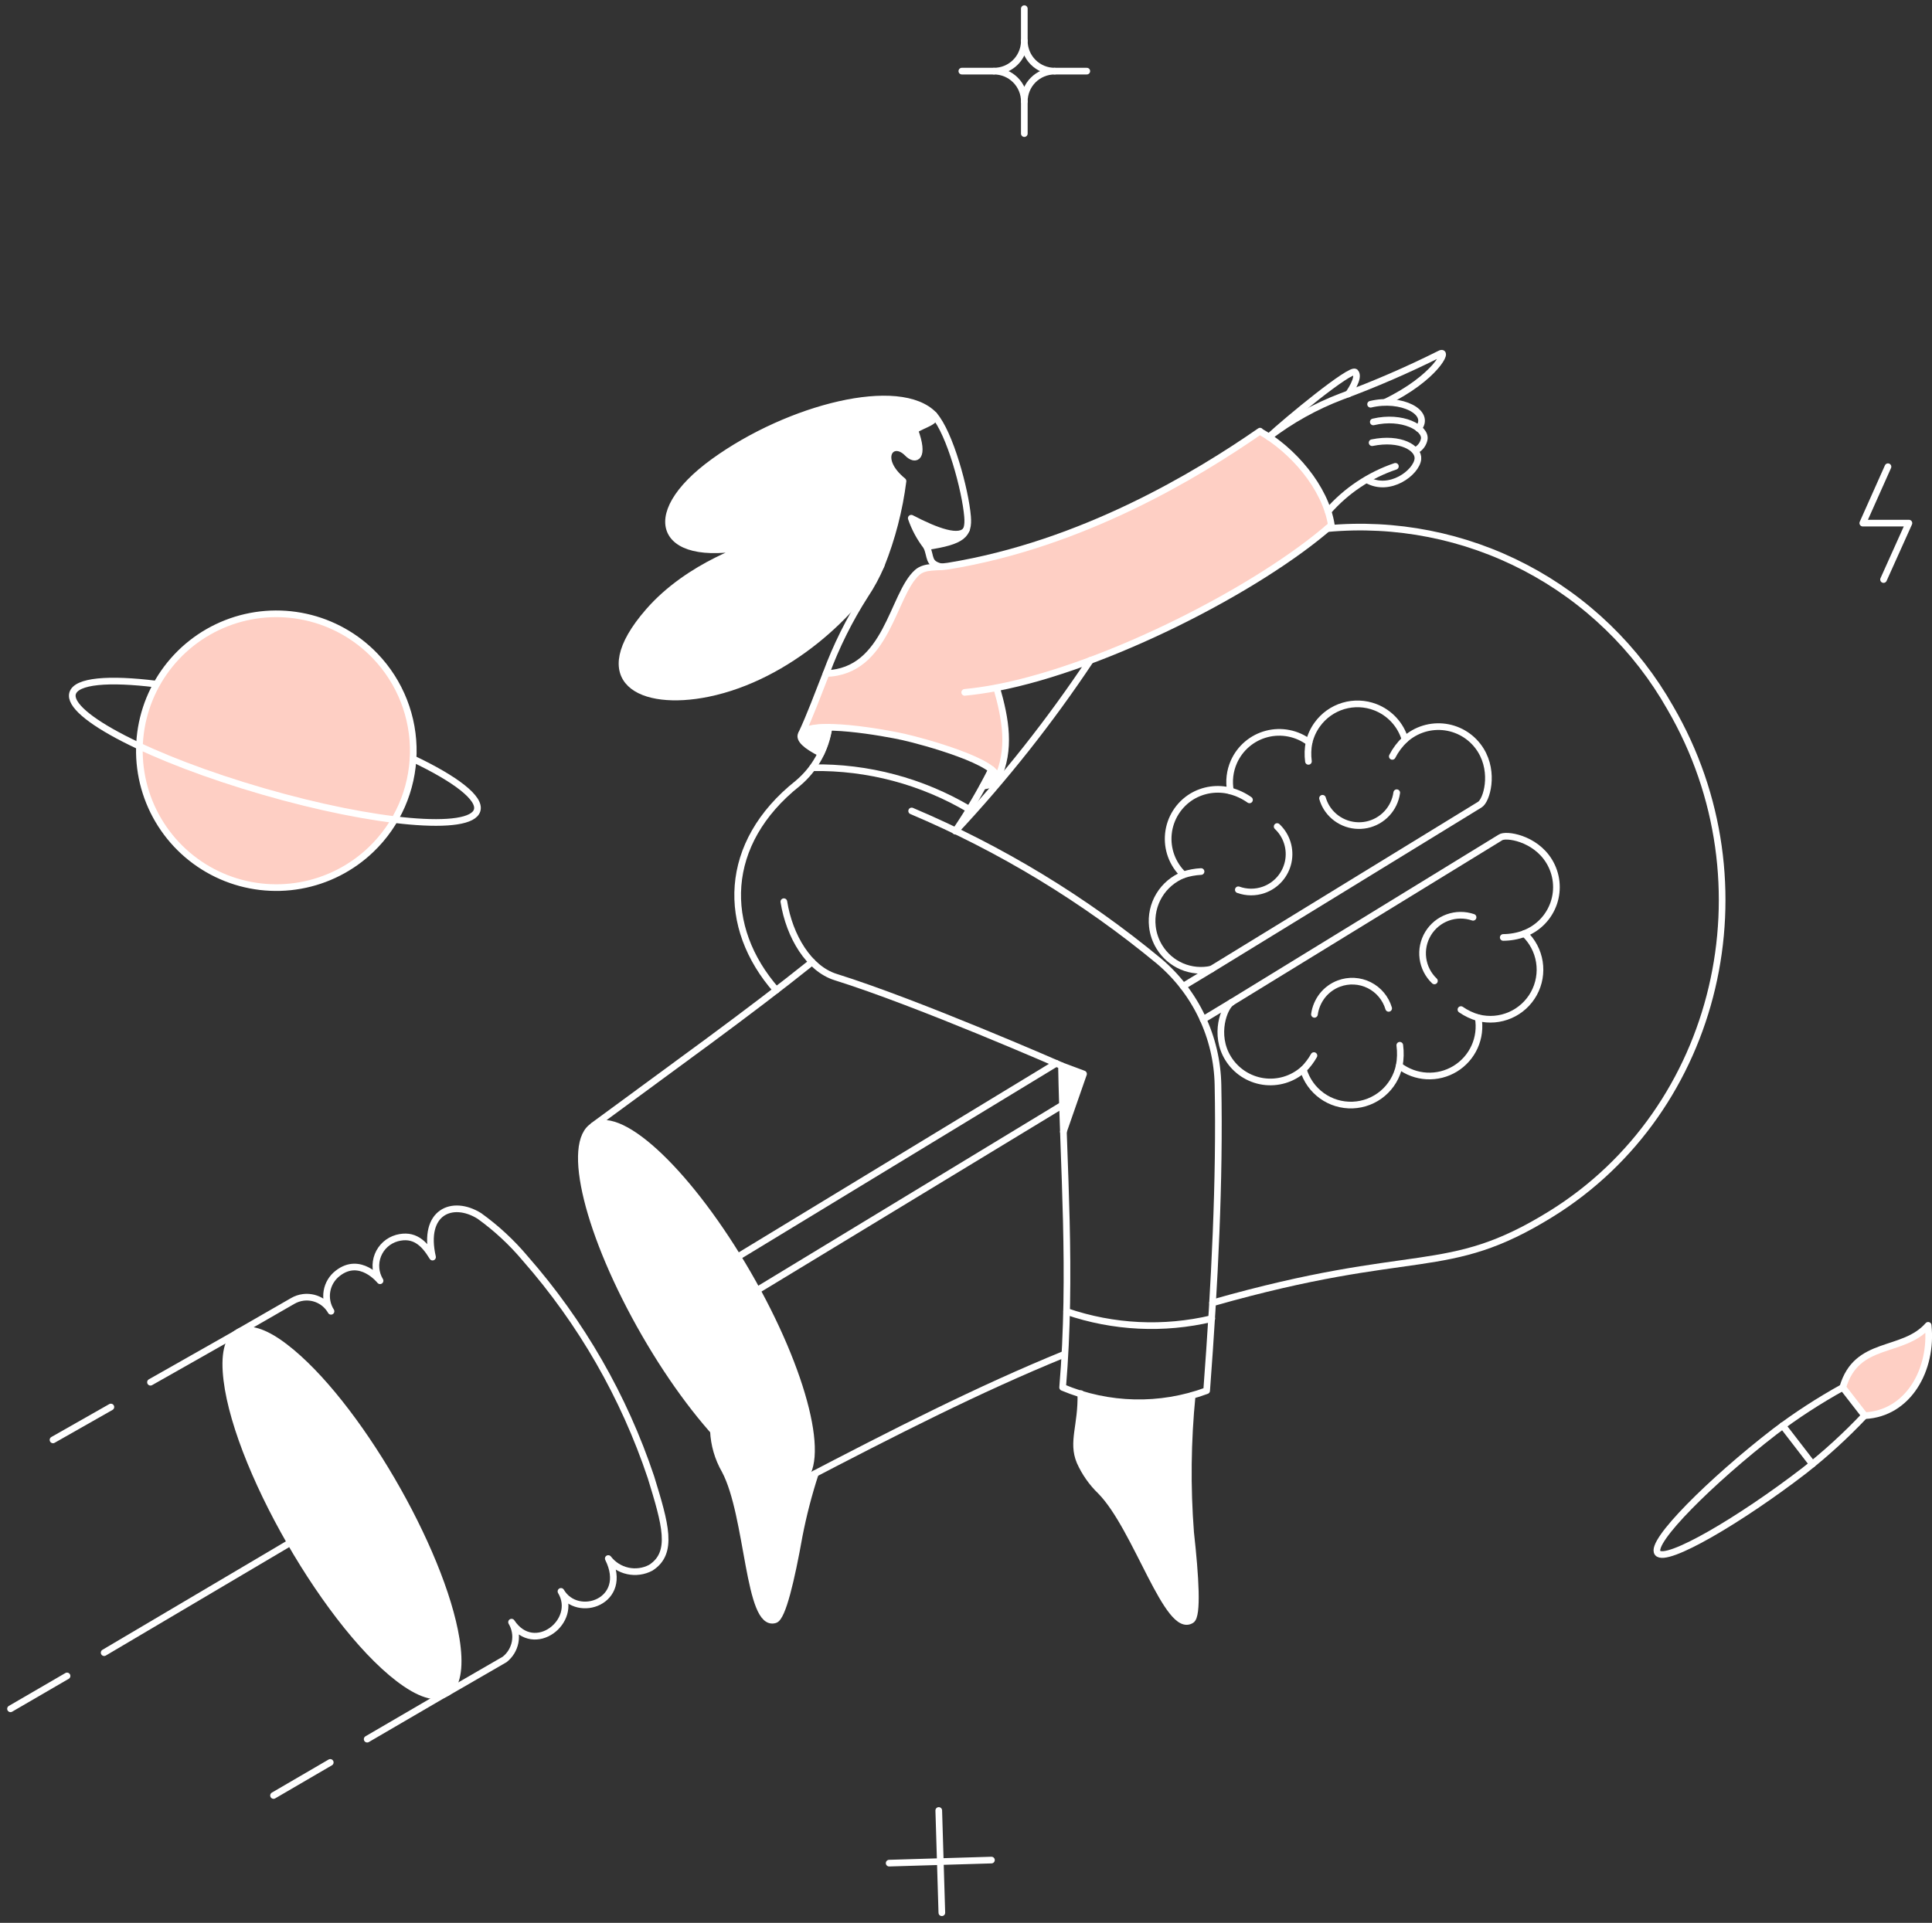 <svg width="223" height="222" viewBox="0 0 223 222" fill="none" xmlns="http://www.w3.org/2000/svg">
<rect x="0" y="0" width="223" height="222" fill="#333333" stroke="none"/>
<path d="M153.672 60.63C153.051 56.591 149.633 52.42 146.438 50.4C146.105 50.179 145.772 49.978 145.439 49.779C138.205 54.79 124.978 62.895 109.443 65.358C108.245 65.557 106.78 65.268 105.87 66.09C103.008 68.642 102.431 77.563 95.352 77.763C94.375 80.249 93.488 82.645 92.533 84.687C93.691 83.066 102.147 84.603 104.295 85.087C106.402 85.553 115.49 88.029 115.103 89.969C116.701 86.528 116.079 83.045 115.037 79.404C127.708 76.964 145.262 67.999 153.672 60.63Z" fill="#FECFC4"/>
<path d="M42.846 98.069C40.592 100.235 37.746 101.685 34.669 102.234C31.591 102.783 28.42 102.407 25.556 101.154C22.692 99.9 20.264 97.826 18.579 95.193C16.894 92.56 16.028 89.486 16.09 86.36C16.152 83.235 17.139 80.198 18.927 77.633C20.715 75.069 23.223 73.092 26.135 71.953C29.046 70.814 32.23 70.565 35.283 71.235C38.337 71.906 41.123 73.467 43.289 75.721C44.728 77.216 45.859 78.981 46.616 80.915C47.373 82.848 47.742 84.911 47.7 86.987C47.659 89.062 47.209 91.109 46.377 93.011C45.544 94.912 44.344 96.631 42.846 98.069Z" fill="#FECFC4"/>
<path d="M212.702 160.184C214.3 154.658 219.626 156.344 222.556 153.015C223.089 158.098 220.292 163.202 215.232 163.446L212.702 160.184Z" fill="#FECFC4"/>
<path d="M92.266 171.124C90.247 172.301 86.475 169.86 82.347 165.198C82.42 166.807 82.876 168.375 83.678 169.771C86.475 175.008 86.342 187.924 89.449 187.017C90.315 186.751 91.335 182.356 92.246 177.32C92.717 174.886 93.339 172.485 94.11 170.129C93.724 170.326 92.653 170.866 92.266 171.124Z" fill="white"/>
<path d="M105.182 59.832C105.589 61.017 106.189 62.126 106.958 63.116C108.91 62.828 111.08 62.236 111.484 61.341C111.554 61.189 111.614 61.034 111.662 60.875C111.152 62.495 108.2 61.407 105.182 59.832Z" fill="white"/>
<path d="M107.8 47.914C103.872 43.786 91.068 47.026 82.391 53.307C73.67 59.609 76.178 65.512 87.473 62.805C86.808 63.005 79.572 65.179 74.846 70.613C67.9 78.602 73.936 81.665 81.721 80.067C91.019 78.158 99.008 70.524 101.715 65.242C102.959 62.13 103.802 58.872 104.225 55.548C100.986 52.907 102.961 50.51 104.736 52.331C105.69 53.307 106.755 52.841 105.579 49.65C106.765 48.915 108.187 48.68 107.8 47.914Z" fill="white"/>
<path d="M137.427 176.938C137.017 171.669 137.076 166.373 137.604 161.115C133.394 162.303 128.928 162.234 124.756 160.915C124.844 164.6 123.691 166.463 124.645 168.75C125.218 170.031 126.032 171.191 127.041 172.166C131.214 176.384 134.787 188.81 137.516 187.036C138.271 186.545 137.982 182.042 137.427 176.938Z" fill="white"/>
<path d="M95.684 83.977C95.485 85.007 95.171 86.011 94.752 86.973C91.135 85.175 91.978 83.999 95.684 83.977Z" fill="white"/>
<path d="M115.125 89.942C115.035 90.364 114.436 90.63 113.438 90.757C113.815 90.07 114.148 89.448 114.436 88.827C114.947 89.258 115.19 89.635 115.125 89.942Z" fill="white"/>
<path d="M125.065 123.988L122.735 130.668C122.646 128.072 122.558 125.52 122.512 123.012L125.065 123.988Z" fill="white"/>
<path d="M45.368 171.145C39.408 160.944 31.5 152.256 27.765 153.695C22.708 155.643 29.568 171.268 33.502 178.092C40.116 189.543 48.105 197.31 51.438 195.518C56.282 192.819 48.368 176.281 45.368 171.145Z" fill="white"/>
<path d="M86.342 147.112C79.773 135.749 71.806 128.071 68.521 129.982C65.215 131.89 67.877 142.631 74.424 153.993C80.971 165.355 88.96 173.012 92.244 171.123C95.551 169.215 92.888 158.474 86.342 147.112Z" fill="white"/>
<path d="M94.109 170.125C93.341 172.481 92.718 174.883 92.245 177.316C91.345 182.355 90.316 186.755 89.448 187.014C86.347 187.946 86.464 175.011 83.677 169.767C82.873 168.372 82.417 166.803 82.347 165.195" stroke="white" stroke-width="0.769" stroke-linecap="round" stroke-linejoin="round"/>
<path d="M170.915 86.617C170.473 85.901 169.878 85.29 169.173 84.829C168.468 84.368 167.671 84.067 166.837 83.948C166.003 83.83 165.153 83.896 164.347 84.142C163.542 84.389 162.8 84.809 162.176 85.374C161.928 84.531 161.489 83.757 160.894 83.111C160.298 82.465 159.562 81.964 158.743 81.648C157.562 81.193 156.263 81.142 155.051 81.504C153.838 81.867 152.78 82.621 152.042 83.649C151.596 84.266 151.276 84.965 151.102 85.706C150.413 85.187 149.616 84.83 148.77 84.663C147.924 84.495 147.051 84.52 146.216 84.737C145.382 84.953 144.607 85.356 143.949 85.914C143.292 86.472 142.769 87.171 142.419 87.96C141.952 89.015 141.815 90.186 142.025 91.32C141.276 91.124 140.496 91.08 139.73 91.191C138.963 91.302 138.227 91.565 137.564 91.965C136.816 92.424 136.184 93.049 135.716 93.791C135.247 94.533 134.956 95.373 134.864 96.246C134.772 97.119 134.881 98.001 135.184 98.825C135.487 99.649 135.975 100.392 136.61 100.997C135.437 101.459 134.448 102.295 133.798 103.375C133.148 104.455 132.872 105.72 133.013 106.973C133.105 107.804 133.379 108.604 133.813 109.319C134.421 110.322 135.328 111.111 136.407 111.573C137.485 112.034 138.682 112.146 139.827 111.893L170.807 92.898C171.587 92.429 172.534 89.231 170.915 86.617Z" stroke="white" stroke-width="0.769" stroke-linecap="round" stroke-linejoin="round"/>
<path d="M147.415 95.427C147.961 95.942 148.365 96.589 148.588 97.306C148.812 98.022 148.848 98.785 148.692 99.519C148.536 100.253 148.194 100.935 147.698 101.5C147.203 102.064 146.571 102.491 145.862 102.74C144.913 103.073 143.878 103.069 142.932 102.728" stroke="white" stroke-width="0.769" stroke-linecap="round" stroke-linejoin="round"/>
<path d="M161.217 91.522C161.093 92.419 160.696 93.256 160.078 93.919C159.461 94.582 158.654 95.038 157.768 95.225C156.882 95.412 155.959 95.32 155.127 94.963C154.294 94.606 153.592 94.001 153.117 93.23C152.916 92.897 152.759 92.539 152.651 92.165" stroke="white" stroke-width="0.769" stroke-linecap="round" stroke-linejoin="round"/>
<path d="M162.171 85.373C161.575 85.936 161.079 86.597 160.706 87.328" stroke="white" stroke-width="0.769" stroke-linecap="round" stroke-linejoin="round"/>
<path d="M138.63 100.623C137.942 100.658 137.261 100.784 136.606 100.998" stroke="white" stroke-width="0.769" stroke-linecap="round" stroke-linejoin="round"/>
<path d="M151.098 85.707C150.953 86.43 150.929 87.172 151.027 87.904" stroke="white" stroke-width="0.769" stroke-linecap="round" stroke-linejoin="round"/>
<path d="M144.221 92.35C143.555 91.879 142.81 91.531 142.022 91.322" stroke="white" stroke-width="0.769" stroke-linecap="round" stroke-linejoin="round"/>
<path d="M178.815 99.444C177.169 96.732 173.771 96.248 173.179 96.692L142.176 115.711C141.289 116.244 140.071 119.466 141.755 122.19C142.194 122.902 142.782 123.509 143.48 123.97C144.178 124.43 144.967 124.733 145.794 124.856C146.622 124.979 147.466 124.919 148.267 124.679C149.068 124.44 149.807 124.028 150.432 123.472C150.788 124.695 151.542 125.763 152.575 126.508C153.608 127.252 154.86 127.63 156.132 127.582C157.404 127.534 158.624 127.061 159.597 126.24C160.57 125.419 161.241 124.296 161.502 123.05C162.419 123.752 163.526 124.16 164.678 124.222C165.83 124.283 166.974 123.995 167.96 123.396C168.946 122.796 169.728 121.912 170.203 120.861C170.678 119.809 170.825 118.639 170.623 117.502C171.853 117.813 173.151 117.707 174.314 117.2C175.476 116.694 176.438 115.816 177.049 114.704C177.658 113.592 177.881 112.308 177.682 111.055C177.483 109.803 176.873 108.651 175.949 107.783C176.736 107.484 177.447 107.016 178.033 106.411C178.619 105.807 179.064 105.081 179.339 104.285C179.612 103.489 179.706 102.643 179.616 101.806C179.526 100.97 179.252 100.163 178.815 99.444Z" stroke="white" stroke-width="0.769" stroke-linecap="round" stroke-linejoin="round"/>
<path d="M160.285 116.421C160.114 115.844 159.826 115.308 159.439 114.846C159.053 114.385 158.575 114.008 158.036 113.739C157.497 113.47 156.909 113.315 156.308 113.284C155.706 113.252 155.105 113.345 154.541 113.556C153.787 113.838 153.126 114.323 152.629 114.956C152.143 115.582 151.829 116.324 151.719 117.109" stroke="white" stroke-width="0.769" stroke-linecap="round" stroke-linejoin="round"/>
<path d="M170.028 105.906C169.078 105.58 168.046 105.588 167.102 105.929C166.158 106.27 165.359 106.924 164.838 107.782C164.317 108.64 164.105 109.651 164.238 110.646C164.37 111.641 164.839 112.561 165.567 113.252" stroke="white" stroke-width="0.769" stroke-linecap="round" stroke-linejoin="round"/>
<path d="M175.953 107.788C175.171 108.077 174.345 108.227 173.511 108.232" stroke="white" stroke-width="0.769" stroke-linecap="round" stroke-linejoin="round"/>
<path d="M151.661 121.871C151.329 122.463 150.915 123.005 150.433 123.483" stroke="white" stroke-width="0.769" stroke-linecap="round" stroke-linejoin="round"/>
<path d="M170.627 117.508C169.912 117.303 169.237 116.983 168.626 116.56" stroke="white" stroke-width="0.769" stroke-linecap="round" stroke-linejoin="round"/>
<path d="M161.57 120.679C161.675 121.469 161.654 122.272 161.507 123.056" stroke="white" stroke-width="0.769" stroke-linecap="round" stroke-linejoin="round"/>
<path d="M142.176 115.711L138.87 117.707" stroke="white" stroke-width="0.769" stroke-linecap="round" stroke-linejoin="round"/>
<path d="M139.824 111.894L136.562 113.869" stroke="white" stroke-width="0.769" stroke-linecap="round" stroke-linejoin="round"/>
<path d="M122.626 127.583L87.385 148.976" stroke="white" stroke-width="0.769" stroke-linecap="round" stroke-linejoin="round"/>
<path d="M121.915 122.767L85.143 145.115" stroke="white" stroke-width="0.769" stroke-linecap="round" stroke-linejoin="round"/>
<path d="M153.206 61.03C161.099 60.3 169.034 61.865 176.058 65.538C183.082 69.212 188.894 74.836 192.797 81.735C204.585 101.994 198.41 128.158 179.015 140.166C166.883 147.678 163.517 143.707 139.958 150.421" stroke="white" stroke-width="0.769" stroke-linecap="round" stroke-linejoin="round"/>
<path d="M92.499 170.951C103.275 165.331 112.906 160.418 122.825 156.366" stroke="white" stroke-width="0.769" stroke-linecap="round" stroke-linejoin="round"/>
<path d="M93.731 111.072C86.253 117.064 78.063 122.901 68.499 129.958" stroke="white" stroke-width="0.769" stroke-linecap="round" stroke-linejoin="round"/>
<path d="M125.866 76.231C121.215 83.222 115.997 89.822 110.265 95.959" stroke="white" stroke-width="0.769" stroke-linecap="round" stroke-linejoin="round"/>
<path d="M145.417 49.8C149.167 51.908 152.985 56.236 153.672 60.63C145.261 67.998 127.708 76.964 115.037 79.404C116.08 83.044 116.701 86.528 115.103 89.968C115.49 88.03 106.535 85.586 104.295 85.086C102.109 84.597 93.681 83.08 92.534 84.686C93.488 82.644 94.376 80.247 95.352 77.762C102.432 77.562 102.997 68.628 105.87 66.089C106.776 65.29 108.201 65.558 109.443 65.357C124.968 62.832 138.205 54.794 145.439 49.778L145.417 49.8Z" stroke="white" stroke-width="0.769" stroke-linecap="round" stroke-linejoin="round"/>
<path d="M93.803 88.636C100.157 88.535 106.414 90.197 111.88 93.438" stroke="white" stroke-width="0.769" stroke-linecap="round" stroke-linejoin="round"/>
<path d="M111.561 61.111C110.837 62.376 108.04 61.323 105.183 59.829C105.59 61.014 106.19 62.123 106.959 63.113" stroke="white" stroke-width="0.769" stroke-linecap="round" stroke-linejoin="round"/>
<path d="M108.62 65.44C107.074 65.061 107.487 64.308 106.958 63.116C111.13 62.499 111.853 61.731 111.681 59.641C111.431 56.604 109.648 49.987 107.801 47.914" stroke="white" stroke-width="0.769" stroke-linecap="round" stroke-linejoin="round"/>
<path d="M115.036 79.404C113.748 79.649 112.506 79.826 111.351 79.938" stroke="white" stroke-width="0.769" stroke-linecap="round" stroke-linejoin="round"/>
<path d="M105.582 49.645C106.758 52.84 105.699 53.307 104.739 52.325C102.963 50.506 100.989 52.908 104.228 55.543C103.806 58.868 102.963 62.127 101.721 65.24C99.013 70.523 91.024 78.157 81.726 80.065C73.936 81.663 67.9 78.6 74.851 70.611C79.578 65.174 86.813 62.999 87.478 62.804C76.183 65.511 73.678 59.611 82.396 53.305C91.076 47.028 103.877 43.785 107.806 47.912C108.181 48.672 106.723 48.94 105.582 49.645Z" stroke="white" stroke-width="0.769" stroke-linecap="round" stroke-linejoin="round"/>
<path d="M95.352 77.762C96.524 74.59 98.034 71.555 99.857 68.707C100.578 67.629 101.194 66.485 101.698 65.291" stroke="white" stroke-width="0.769" stroke-linecap="round" stroke-linejoin="round"/>
<path d="M110.298 95.924C111.837 93.658 113.223 91.292 114.448 88.842" stroke="white" stroke-width="0.769" stroke-linecap="round" stroke-linejoin="round"/>
<path d="M158.51 48.713C161.86 47.914 164.619 49.424 164.39 50.711C164.339 50.968 164.233 51.213 164.08 51.427C163.927 51.641 163.731 51.82 163.503 51.953" stroke="white" stroke-width="0.769" stroke-linecap="round" stroke-linejoin="round"/>
<path d="M158.199 46.672C161.727 45.828 165.234 47.604 163.725 49.468" stroke="white" stroke-width="0.769" stroke-linecap="round" stroke-linejoin="round"/>
<path d="M153.294 59.032C155.382 56.649 158.061 54.858 161.062 53.84" stroke="white" stroke-width="0.769" stroke-linecap="round" stroke-linejoin="round"/>
<path d="M158.376 51.11C161.639 50.444 163.788 51.731 163.659 52.996C163.499 54.55 160.396 56.903 157.777 55.394" stroke="white" stroke-width="0.769" stroke-linecap="round" stroke-linejoin="round"/>
<path d="M155.625 45.495C155.669 45.45 157.023 43.565 156.424 42.965C155.914 42.454 148.545 48.513 146.482 50.444" stroke="white" stroke-width="0.769" stroke-linecap="round" stroke-linejoin="round"/>
<path d="M159.863 46.449C165.723 43.631 167.296 40.232 166.189 40.856C162.494 42.705 158.701 44.35 154.826 45.783C151.827 46.924 149.009 48.494 146.46 50.444" stroke="white" stroke-width="0.769" stroke-linecap="round" stroke-linejoin="round"/>
<path d="M137.605 161.115C137.082 166.374 137.022 171.669 137.428 176.938C137.993 182.041 138.27 186.546 137.516 187.036C134.785 188.808 131.206 176.392 127.041 172.167C126.03 171.192 125.217 170.032 124.646 168.75C123.689 166.46 124.848 164.593 124.755 160.897" stroke="white" stroke-width="0.769" stroke-linecap="round" stroke-linejoin="round"/>
<path d="M86.342 147.112C92.897 158.469 95.554 169.219 92.244 171.117C88.963 173.007 80.971 165.348 74.424 153.987C67.878 142.627 65.218 131.892 68.521 129.98C71.825 128.068 79.781 135.745 86.342 147.112Z" stroke="white" stroke-width="0.769" stroke-linecap="round" stroke-linejoin="round"/>
<path d="M52.659 189.263C51 178.934 41.025 161.751 32.926 155.546C28.743 152.305 25.747 152.878 26.089 158.313C26.739 168.626 38.224 188.523 46.795 194.361C51.554 197.6 53.601 195.125 52.659 189.263Z" stroke="white" stroke-width="0.769" stroke-linecap="round" stroke-linejoin="round"/>
<path d="M51.658 195.401L58.247 191.59C58.881 191.092 59.312 190.38 59.46 189.588C59.607 188.795 59.46 187.976 59.046 187.284C61.668 191.233 66.813 187.156 64.749 183.733C66.664 186.996 72.684 184.889 70.209 179.939C70.769 180.666 71.569 181.172 72.466 181.367C73.363 181.562 74.301 181.433 75.112 181.004C77.793 179.293 76.799 175.966 75.136 170.551C72.025 161.251 67.091 152.664 60.622 145.293C59.067 143.441 57.287 141.791 55.323 140.381C52.218 138.454 48.724 139.898 49.926 145.138C48.937 143.492 47.778 142.415 45.819 142.941C45.325 143.079 44.869 143.329 44.487 143.672C44.106 144.015 43.809 144.442 43.619 144.919C43.43 145.397 43.354 145.911 43.397 146.423C43.44 146.934 43.601 147.429 43.867 147.868C43.867 147.868 41.568 144.961 38.962 147.025C38.316 147.529 37.88 148.257 37.741 149.065C37.601 149.873 37.767 150.704 38.207 151.396C37.892 150.838 37.417 150.388 36.843 150.102C36.27 149.816 35.624 149.708 34.989 149.791C34.567 149.847 34.16 149.985 33.792 150.198L27.59 153.766" stroke="white" stroke-width="0.769" stroke-linecap="round" stroke-linejoin="round"/>
<path d="M212.703 160.184C209.966 161.695 207.341 163.401 204.848 165.288C197.523 170.945 190.378 178.048 191.33 179.291C192.282 180.534 200.942 175.433 208.284 169.771C210.745 167.836 213.06 165.722 215.208 163.445" stroke="white" stroke-width="0.769" stroke-linecap="round" stroke-linejoin="round"/>
<path d="M212.702 160.184C214.3 154.658 219.627 156.344 222.556 153.015C223.089 158.098 220.292 163.202 215.232 163.445L212.702 160.184Z" stroke="white" stroke-width="0.769" stroke-linecap="round" stroke-linejoin="round"/>
<path d="M205.768 164.592L209.196 169.038" stroke="white" stroke-width="0.769" stroke-linecap="round" stroke-linejoin="round"/>
<path d="M217.918 53.884L215.011 60.397H220.336L217.407 66.911" stroke="white" stroke-width="0.769" stroke-linecap="round" stroke-linejoin="round"/>
<path d="M114.436 214.753L102.631 215.108" stroke="white" stroke-width="0.769" stroke-linecap="round" stroke-linejoin="round"/>
<path d="M108.711 220.834L108.356 209.027" stroke="white" stroke-width="0.769" stroke-linecap="round" stroke-linejoin="round"/>
<path d="M95.685 83.977C95.486 85.007 95.172 86.011 94.753 86.973C91.135 85.175 91.979 83.999 95.685 83.977Z" stroke="white" stroke-width="0.769" stroke-linecap="round" stroke-linejoin="round"/>
<path d="M115.103 89.969C114.996 90.371 114.426 90.633 113.462 90.763" stroke="white" stroke-width="0.769" stroke-linecap="round" stroke-linejoin="round"/>
<path d="M95.684 83.977C95.321 86.498 94.041 88.797 92.089 90.434C83.368 97.358 83.233 107.056 89.604 114.313" stroke="white" stroke-width="0.769" stroke-linecap="round" stroke-linejoin="round"/>
<path d="M27.202 154.009L17.369 159.584" stroke="white" stroke-width="0.769" stroke-linecap="round" stroke-linejoin="round"/>
<path d="M51.207 195.645L42.38 200.794" stroke="white" stroke-width="0.769" stroke-linecap="round" stroke-linejoin="round"/>
<path d="M38.119 203.48L31.573 207.297" stroke="white" stroke-width="0.769" stroke-linecap="round" stroke-linejoin="round"/>
<path d="M12.798 162.446L6.118 166.242" stroke="white" stroke-width="0.769" stroke-linecap="round" stroke-linejoin="round"/>
<path d="M33.525 178.092L12.021 190.808" stroke="white" stroke-width="0.769" stroke-linecap="round" stroke-linejoin="round"/>
<path d="M7.738 193.494L1.213 197.288" stroke="white" stroke-width="0.769" stroke-linecap="round" stroke-linejoin="round"/>
<path d="M42.846 98.069C40.592 100.235 37.747 101.684 34.669 102.233C31.591 102.782 28.42 102.407 25.556 101.153C22.692 99.9 20.264 97.826 18.579 95.192C16.894 92.559 16.028 89.486 16.09 86.36C16.152 83.234 17.139 80.197 18.927 77.633C20.715 75.068 23.223 73.092 26.135 71.953C29.046 70.814 32.23 70.564 35.283 71.235C38.337 71.905 41.123 73.466 43.289 75.72C44.729 77.216 45.859 78.981 46.616 80.914C47.373 82.847 47.742 84.911 47.701 86.986C47.659 89.062 47.209 91.109 46.377 93.011C45.544 94.912 44.344 96.631 42.846 98.069Z" stroke="white" stroke-width="0.769" stroke-linecap="round" stroke-linejoin="round"/>
<path d="M47.684 87.611C52.588 89.942 55.491 92.156 55.074 93.554C54.327 96.079 43.289 95.108 30.396 91.379C17.503 87.65 7.646 82.577 8.381 80.049C8.801 78.605 12.531 78.295 18.053 78.983" stroke="white" stroke-width="0.769" stroke-linecap="round" stroke-linejoin="round"/>
<path d="M90.476 104.104C91.119 108.143 93.389 111.846 96.445 112.804C105.99 115.789 122.52 123.034 122.52 123.034C122.726 134.463 123.761 147.039 122.654 160.184C127.947 162.411 133.888 162.546 139.276 160.56C140.208 148.156 140.806 136.26 140.585 125.275C140.534 122.541 139.901 119.85 138.726 117.382C137.551 114.913 135.862 112.724 133.772 110.962C125.147 103.831 115.532 97.993 105.227 93.63" stroke="white" stroke-width="0.769" stroke-linecap="round" stroke-linejoin="round"/>
<path d="M122.514 123.034L125.066 123.988L122.737 130.668" stroke="white" stroke-width="0.769" stroke-linecap="round" stroke-linejoin="round"/>
<path d="M123.114 151.417C128.509 153.268 134.319 153.553 139.869 152.238" stroke="white" stroke-width="0.769" stroke-linecap="round" stroke-linejoin="round"/>
<path d="M118.231 1V4.707" stroke="white" stroke-width="0.769" stroke-linecap="round" stroke-linejoin="round"/>
<path d="M125.444 8.212H121.737" stroke="white" stroke-width="0.769" stroke-linecap="round" stroke-linejoin="round"/>
<path d="M118.231 15.425V11.719" stroke="white" stroke-width="0.769" stroke-linecap="round" stroke-linejoin="round"/>
<path d="M111.02 8.212H114.728" stroke="white" stroke-width="0.769" stroke-linecap="round" stroke-linejoin="round"/>
<path d="M121.737 8.212C121.276 8.214 120.82 8.124 120.394 7.948C119.968 7.773 119.581 7.514 119.255 7.189C118.929 6.863 118.671 6.476 118.495 6.05C118.32 5.624 118.23 5.168 118.231 4.707C118.234 5.401 118.029 6.079 117.644 6.656C117.259 7.233 116.711 7.682 116.07 7.947C115.644 8.123 115.188 8.213 114.727 8.212C115.188 8.211 115.644 8.301 116.07 8.477C116.496 8.653 116.883 8.911 117.208 9.237C117.534 9.563 117.792 9.95 117.968 10.376C118.143 10.802 118.233 11.258 118.231 11.719C118.23 11.258 118.32 10.801 118.495 10.376C118.671 9.95 118.929 9.562 119.255 9.237C119.581 8.911 119.968 8.652 120.394 8.477C120.819 8.301 121.276 8.211 121.737 8.212Z" stroke="white" stroke-width="0.769" stroke-linecap="round" stroke-linejoin="round"/>
</svg>
